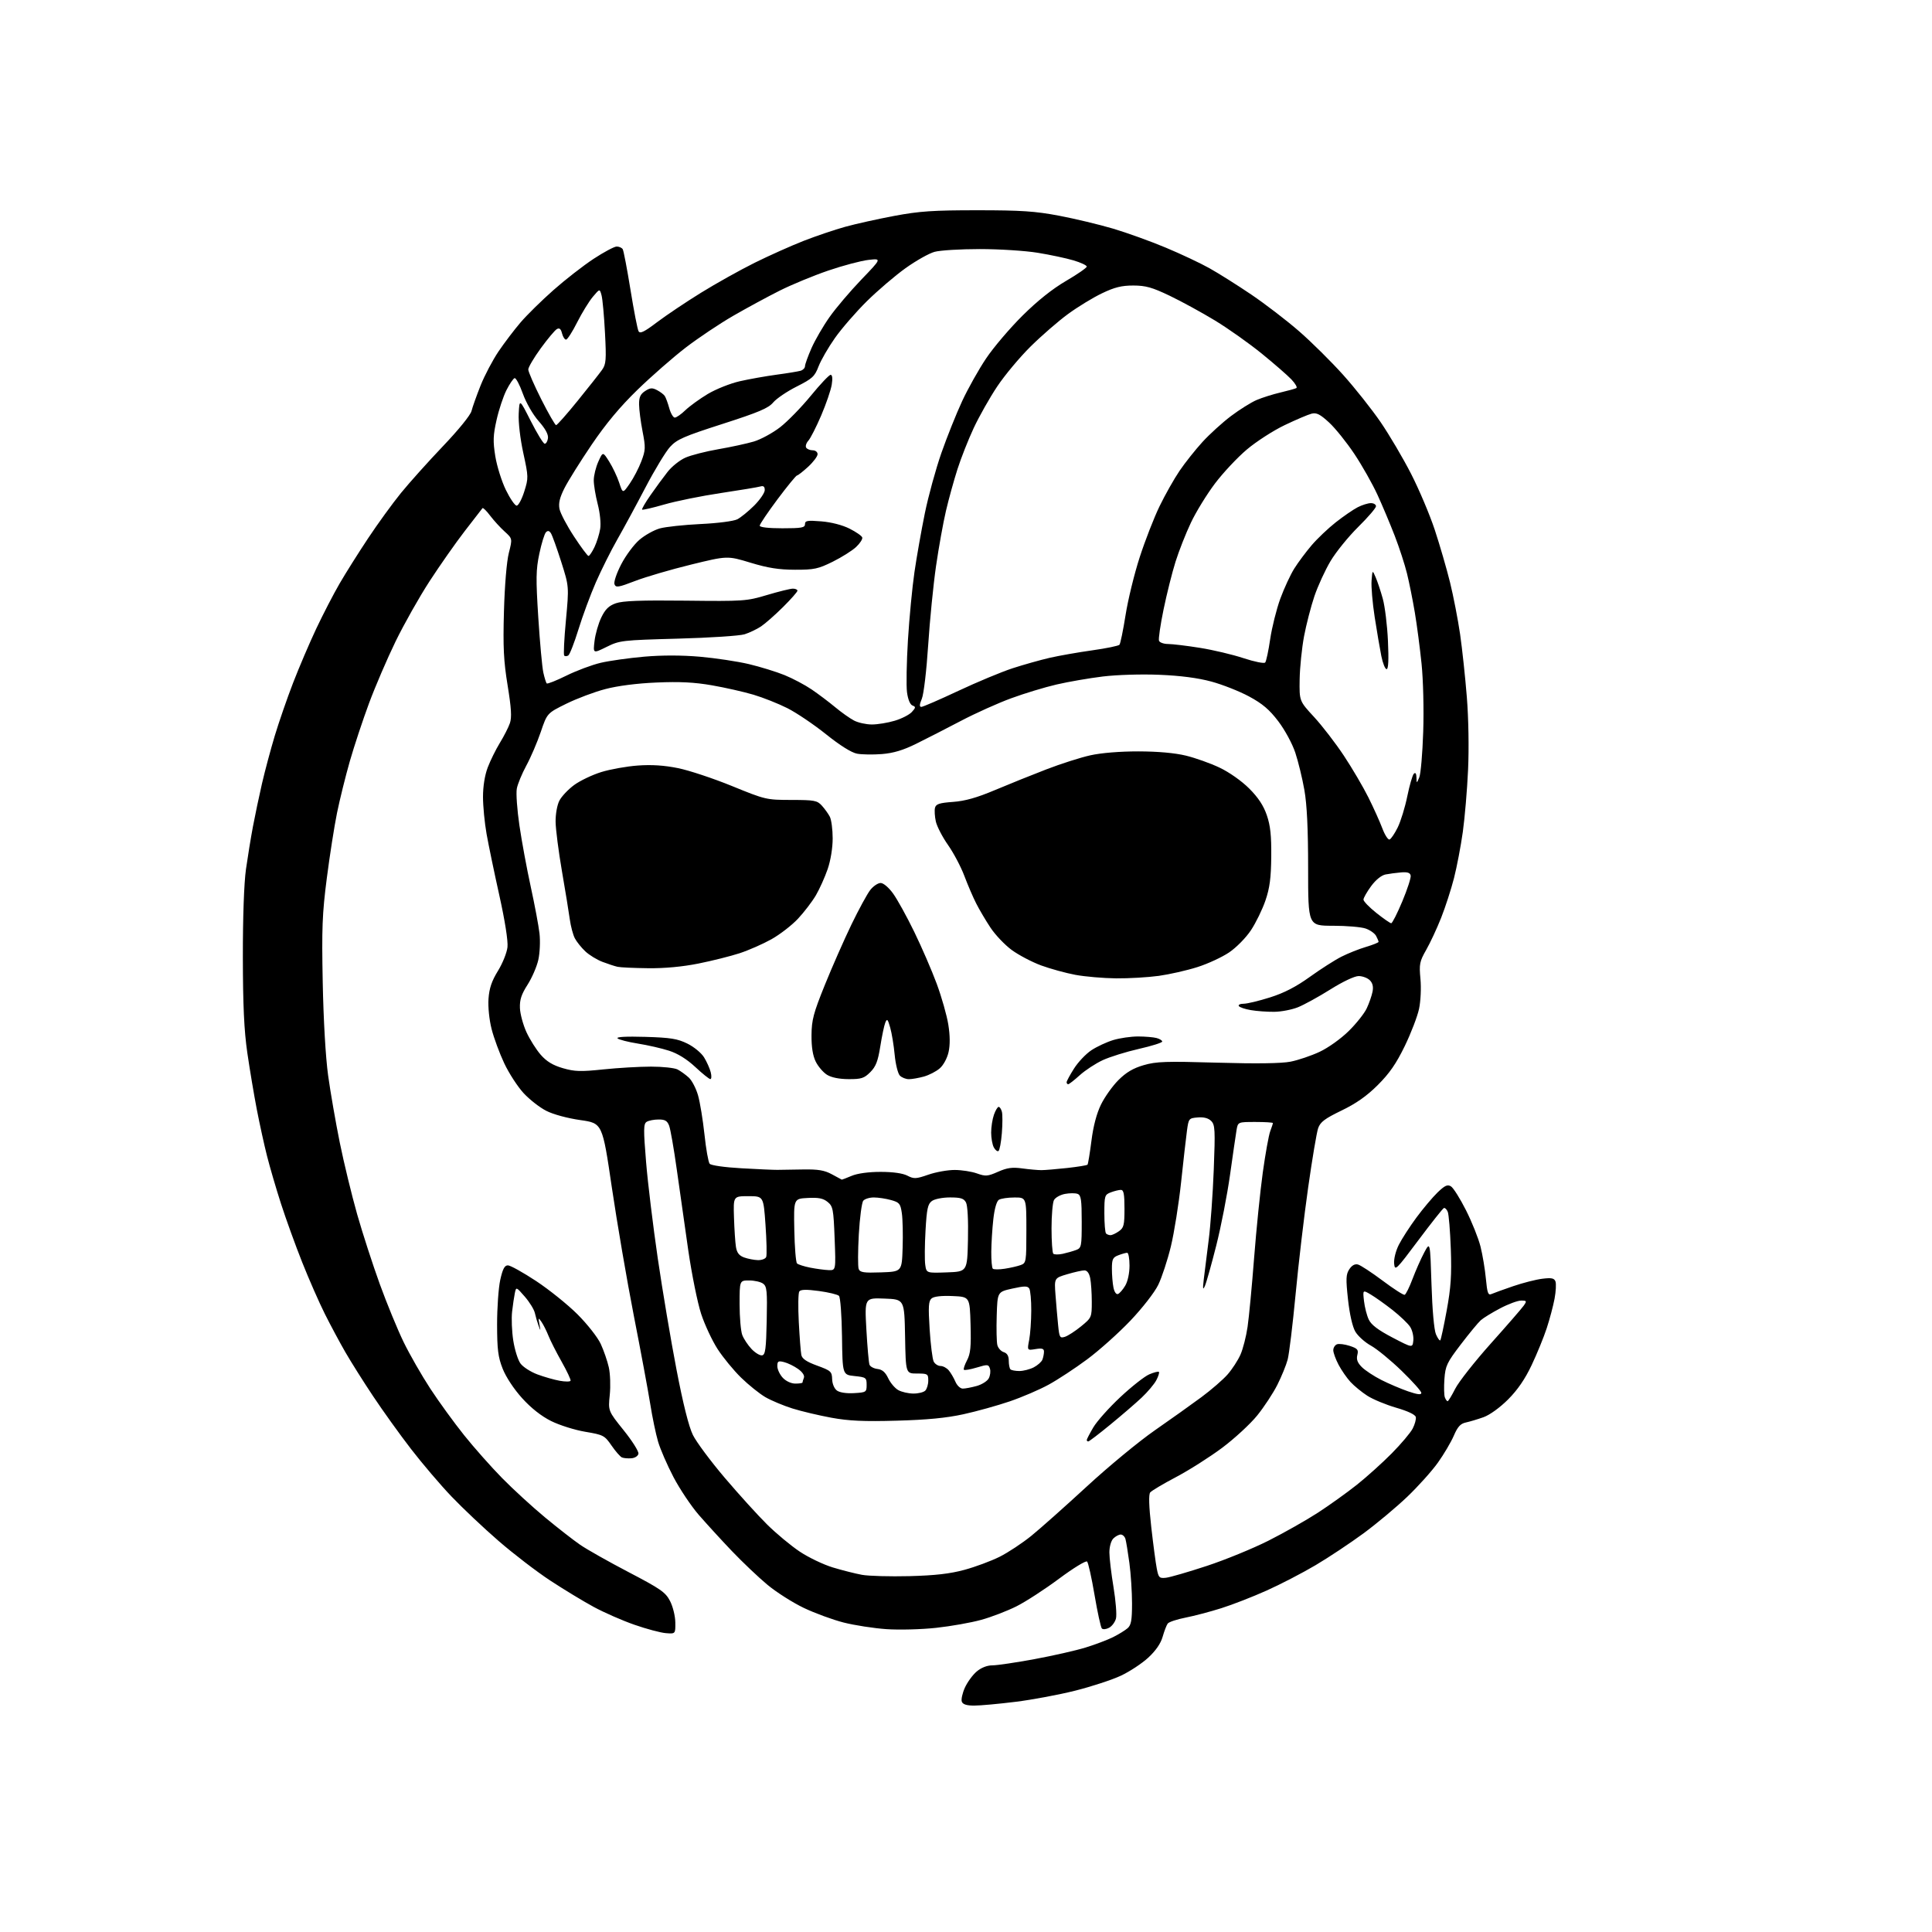 <?xml version="1.0" encoding="UTF-8" standalone="no"?>
<!-- Filename: a47a31d216f676b73824911de1d34eb903517cb222fb0a248b79a2572051c7f6.svg -->
<!-- Created with https://svgstud.io -->
<svg
  version="1.1"
  xmlns="http://www.w3.org/2000/svg"
  xmlns:xlink="http://www.w3.org/1999/xlink"
  xmlns:svg="http://www.w3.org/2000/svg"
  xmlns:rdf="http://www.w3.org/1999/02/22-rdf-syntax-ns#"
  xmlns:cc="http://creativecommons.org/ns#"
  xmlns:dc="http://purl.org/dc/elements/1.1/"
  viewBox="0 0 768 768"
  width="768"
  height="768"
  role="img"
  aria-labelledby="titleID descID"
>
  <title id="titleID">icon for a cheat, skull, lobotomy, right, open mouth</title>
  <desc id="descID">AI-generated SVG illustration: icon for a cheat, skull, lobotomy, right, open mouth, created on https://svgstud.io</desc>

  <rect width="100%" height="100%" fill="white" />


  <path stroke="none" fill="black" fill-rule="evenodd" d="M387.25,678.00C384.27,678.00 382.75,677.52 382.34,676.45C382.01,675.59 382.56,673.09 383.55,670.88C384.55,668.68 386.66,665.78 388.26,664.44C390.07,662.91 392.41,662.00 394.51,662.00C396.36,662.00 403.87,660.89 411.22,659.53C418.56,658.18 427.70,656.10 431.53,654.92C435.37,653.74 440.30,651.87 442.50,650.77C444.70,649.67 447.29,648.07 448.25,647.23C449.65,646.00 450.00,644.04 450.00,637.42C450.00,632.87 449.53,625.62 448.95,621.32C448.37,617.02 447.66,612.71 447.38,611.75C447.10,610.79 446.25,610.00 445.50,610.00C444.76,610.00 443.44,610.71 442.57,611.57C441.67,612.47 441.00,614.84 441.00,617.12C441.00,619.30 441.74,625.52 442.64,630.94C443.53,636.35 443.98,641.95 443.62,643.36C443.27,644.78 442.03,646.45 440.88,647.06C439.73,647.68 438.43,647.81 438.00,647.34C437.57,646.88 436.26,640.89 435.10,634.04C433.94,627.19 432.61,621.21 432.14,620.74C431.67,620.27 426.67,623.33 421.01,627.54C415.36,631.75 407.73,636.70 404.06,638.54C400.39,640.38 394.10,642.80 390.07,643.91C386.04,645.03 377.97,646.46 372.12,647.09C366.28,647.73 357.39,647.96 352.36,647.61C347.34,647.26 339.69,646.08 335.36,644.98C331.04,643.88 323.90,641.26 319.50,639.16C315.10,637.05 308.60,632.92 305.06,629.97C301.51,627.02 295.15,620.98 290.92,616.55C286.70,612.12 280.77,605.64 277.74,602.15C274.72,598.66 270.21,591.91 267.71,587.15C265.22,582.39 262.46,576.05 261.59,573.05C260.71,570.06 259.30,563.31 258.47,558.05C257.63,552.80 254.70,537.02 251.95,523.00C249.21,508.98 245.28,486.02 243.21,472.00C239.46,446.50 239.46,446.50 230.71,445.25C225.63,444.53 219.95,443.00 217.19,441.59C214.56,440.27 210.49,437.08 208.13,434.53C205.77,431.97 202.31,426.64 200.45,422.69C198.58,418.73 196.32,412.60 195.42,409.06C194.47,405.31 193.96,400.27 194.19,397.00C194.49,392.84 195.47,389.95 197.95,385.93C199.79,382.95 201.49,378.70 201.73,376.50C202.00,374.06 200.74,366.06 198.51,356.00C196.49,346.93 194.20,335.90 193.42,331.50C192.64,327.10 192.00,320.47 192.00,316.76C192.00,312.57 192.71,308.14 193.89,305.05C194.93,302.32 197.10,297.93 198.71,295.29C200.33,292.66 202.12,289.14 202.69,287.48C203.48,285.19 203.26,281.54 201.79,272.48C200.20,262.70 199.93,257.29 200.33,243.00C200.62,232.69 201.41,223.16 202.27,219.81C203.71,214.11 203.71,214.11 200.61,211.30C198.90,209.76 196.31,206.92 194.85,205.00C193.40,203.07 192.02,201.72 191.80,202.00C191.57,202.28 188.41,206.36 184.77,211.08C181.13,215.80 174.82,224.80 170.74,231.08C166.66,237.36 160.59,248.12 157.24,255.00C153.90,261.88 149.15,272.93 146.69,279.56C144.23,286.19 140.80,296.54 139.07,302.56C137.35,308.58 135.06,317.82 133.98,323.10C132.90,328.39 131.07,340.09 129.91,349.10C128.09,363.23 127.87,368.96 128.29,390.50C128.58,405.47 129.44,420.31 130.43,427.50C131.34,434.10 133.43,446.12 135.07,454.22C136.71,462.31 139.83,475.13 141.98,482.72C144.14,490.30 148.20,502.80 150.99,510.50C153.79,518.20 158.04,528.55 160.45,533.50C162.86,538.45 167.63,546.77 171.05,552.00C174.47,557.23 180.52,565.55 184.48,570.50C188.44,575.45 195.24,583.12 199.59,587.55C203.94,591.98 211.61,599.01 216.64,603.18C221.66,607.34 227.95,612.24 230.61,614.07C233.27,615.91 241.94,620.80 249.88,624.95C262.66,631.63 264.56,632.95 266.36,636.45C267.49,638.64 268.42,642.41 268.45,644.95C268.50,649.50 268.50,649.50 264.68,649.20C262.58,649.03 256.96,647.53 252.18,645.86C247.41,644.20 240.12,641.01 236.00,638.77C231.88,636.54 224.10,631.82 218.72,628.29C213.33,624.75 204.11,617.68 198.22,612.57C192.32,607.47 183.90,599.51 179.49,594.89C175.08,590.28 167.84,581.77 163.39,576.00C158.93,570.23 152.15,560.77 148.31,555.00C144.46,549.23 139.50,541.35 137.28,537.50C135.06,533.65 131.39,526.81 129.13,522.29C126.87,517.78 122.82,508.56 120.13,501.79C117.44,495.03 113.65,484.55 111.70,478.50C109.75,472.45 107.25,463.90 106.14,459.50C105.02,455.10 103.20,446.77 102.08,441.00C100.97,435.23 99.27,425.10 98.31,418.50C97.03,409.61 96.57,399.76 96.54,380.50C96.52,364.59 97.00,351.01 97.78,345.50C98.48,340.55 99.73,332.90 100.56,328.50C101.39,324.10 103.00,316.45 104.14,311.50C105.28,306.55 107.57,298.00 109.22,292.50C110.88,287.00 114.16,277.52 116.51,271.44C118.86,265.35 123.00,255.66 125.71,249.91C128.43,244.16 132.60,236.09 134.99,231.98C137.38,227.86 142.47,219.78 146.31,214.00C150.14,208.22 156.02,200.12 159.37,196.00C162.72,191.88 170.25,183.49 176.09,177.36C182.28,170.87 187.03,165.02 187.44,163.36C187.83,161.79 189.46,157.23 191.05,153.22C192.65,149.22 195.85,143.15 198.16,139.72C200.48,136.30 204.42,131.10 206.93,128.17C209.45,125.23 215.32,119.45 220.00,115.32C224.68,111.18 231.85,105.60 235.95,102.90C240.05,100.21 244.19,98.00 245.14,98.00C246.10,98.00 247.18,98.48 247.54,99.06C247.90,99.65 249.29,106.92 250.63,115.21C251.97,123.50 253.41,130.92 253.84,131.68C254.44,132.75 256.12,131.93 261.18,128.09C264.80,125.36 272.65,120.09 278.63,116.39C284.61,112.69 294.23,107.32 300.00,104.45C305.77,101.59 314.55,97.67 319.50,95.73C324.45,93.80 331.88,91.29 336.00,90.15C340.12,89.01 348.90,87.06 355.50,85.82C365.53,83.94 370.95,83.58 388.50,83.58C405.88,83.58 411.48,83.95 421.00,85.75C427.32,86.95 437.00,89.27 442.51,90.90C448.01,92.54 457.43,95.93 463.43,98.45C469.43,100.96 477.25,104.64 480.79,106.63C484.34,108.61 491.80,113.31 497.37,117.07C502.94,120.84 511.52,127.42 516.44,131.71C521.36,135.99 529.23,143.79 533.94,149.04C538.65,154.29 545.34,162.74 548.82,167.81C552.29,172.89 557.75,182.14 560.94,188.38C564.13,194.62 568.36,204.62 570.34,210.61C572.32,216.60 575.05,226.00 576.41,231.50C577.76,237.00 579.56,246.27 580.41,252.10C581.25,257.93 582.46,269.18 583.09,277.10C583.77,285.54 583.97,297.50 583.58,306.00C583.22,313.98 582.27,325.10 581.49,330.72C580.70,336.35 579.13,344.59 577.99,349.05C576.85,353.51 574.55,360.61 572.88,364.83C571.21,369.05 568.54,374.79 566.94,377.58C564.30,382.21 564.10,383.25 564.65,389.13C564.99,392.77 564.74,397.98 564.09,401.05C563.45,404.05 560.90,410.70 558.41,415.83C555.02,422.81 552.32,426.71 547.68,431.33C543.30,435.70 539.08,438.66 533.27,441.46C526.61,444.68 524.85,446.01 523.99,448.46C523.40,450.13 521.62,460.73 520.02,472.00C518.41,483.27 516.16,502.40 515.02,514.50C513.87,526.60 512.45,538.29 511.86,540.47C511.28,542.66 509.44,547.16 507.78,550.47C506.11,553.79 502.51,559.27 499.77,562.66C497.03,566.05 490.75,571.84 485.81,575.54C480.86,579.23 472.63,584.45 467.51,587.15C462.40,589.84 457.76,592.60 457.22,593.27C456.57,594.09 456.71,598.72 457.64,607.00C458.42,613.88 459.40,621.30 459.83,623.50C460.54,627.18 460.84,627.47 463.51,627.18C465.11,627.00 472.39,624.89 479.68,622.49C486.98,620.09 498.02,615.57 504.22,612.45C510.42,609.32 519.27,604.31 523.89,601.32C528.50,598.32 535.48,593.32 539.39,590.21C543.30,587.10 549.54,581.48 553.25,577.73C556.96,573.97 560.70,569.55 561.56,567.88C562.42,566.22 562.98,564.17 562.81,563.32C562.62,562.35 559.72,560.96 555.00,559.59C550.88,558.39 545.70,556.24 543.50,554.81C541.30,553.39 538.31,550.94 536.85,549.36C535.40,547.79 533.26,544.71 532.10,542.51C530.95,540.32 530.00,537.72 530.00,536.73C530.00,535.75 530.66,534.69 531.46,534.38C532.26,534.07 534.55,534.36 536.54,535.01C539.68,536.05 540.08,536.53 539.56,538.63C539.12,540.38 539.61,541.70 541.35,543.44C542.67,544.76 546.16,547.06 549.10,548.55C552.05,550.04 556.83,552.08 559.73,553.08C563.46,554.36 565.00,554.54 565.00,553.70C565.00,553.04 561.47,549.09 557.16,544.92C552.85,540.74 547.36,536.24 544.96,534.91C542.56,533.59 539.77,531.07 538.75,529.32C537.62,527.37 536.49,522.40 535.85,516.54C534.96,508.32 535.03,506.60 536.37,504.55C537.40,502.99 538.58,502.34 539.81,502.66C540.85,502.93 545.25,505.82 549.60,509.07C553.94,512.33 557.89,514.87 558.37,514.71C558.85,514.55 560.26,511.71 561.50,508.40C562.75,505.09 564.83,500.38 566.13,497.94C568.50,493.50 568.50,493.50 569.04,510.50C569.35,520.63 570.07,528.67 570.81,530.39C571.50,531.98 572.27,533.06 572.53,532.80C572.79,532.54 573.94,527.19 575.09,520.91C576.76,511.80 577.09,506.88 576.72,496.50C576.46,489.35 575.92,482.69 575.50,481.71C575.09,480.72 574.40,480.05 573.97,480.21C573.54,480.37 568.98,486.12 563.84,492.99C554.93,504.90 554.49,505.33 554.19,502.31C554.02,500.49 554.81,497.31 556.06,494.82C557.26,492.45 560.41,487.57 563.05,484.00C565.69,480.43 569.47,475.94 571.45,474.02C574.36,471.23 575.40,470.75 576.78,471.60C577.73,472.18 580.41,476.45 582.75,481.08C585.09,485.71 587.69,492.20 588.52,495.50C589.35,498.80 590.31,504.56 590.66,508.30C591.20,514.04 591.55,514.99 592.90,514.39C593.78,514.00 597.65,512.60 601.50,511.28C605.35,509.96 610.57,508.63 613.10,508.32C616.77,507.87 617.82,508.09 618.32,509.39C618.66,510.29 618.50,513.38 617.96,516.26C617.42,519.14 616.02,524.42 614.84,528.00C613.67,531.58 610.98,538.16 608.86,542.63C606.22,548.22 603.28,552.50 599.47,556.32C596.20,559.58 592.18,562.48 589.71,563.36C587.39,564.19 584.24,565.13 582.70,565.46C580.55,565.92 579.44,567.15 577.91,570.71C576.81,573.27 573.96,578.10 571.58,581.43C569.20,584.77 563.71,590.88 559.38,595.02C555.04,599.15 547.23,605.69 542.00,609.54C536.77,613.38 528.23,619.07 523.00,622.16C517.77,625.26 509.00,629.81 503.50,632.27C498.00,634.74 489.90,637.90 485.50,639.28C481.10,640.67 474.70,642.36 471.27,643.03C467.84,643.70 464.66,644.76 464.19,645.38C463.73,645.99 462.82,648.36 462.17,650.63C461.40,653.34 459.43,656.19 456.43,658.96C453.91,661.28 449.02,664.50 445.55,666.12C442.08,667.75 433.96,670.41 427.51,672.04C421.06,673.67 410.33,675.68 403.67,676.50C397.01,677.33 389.62,678.00 387.25,678.00zM361.50,626.54C371.75,626.27 377.61,625.60 383.37,624.04C387.69,622.87 393.99,620.53 397.37,618.84C400.74,617.15 406.43,613.39 410.00,610.49C413.57,607.59 423.51,598.75 432.07,590.86C440.63,582.96 452.78,572.93 459.07,568.57C465.36,564.20 473.69,558.27 477.59,555.38C481.49,552.49 486.17,548.44 487.98,546.37C489.80,544.30 492.10,540.76 493.10,538.50C494.10,536.25 495.37,531.28 495.93,527.45C496.49,523.63 497.66,511.27 498.53,500.00C499.40,488.73 500.96,473.42 501.99,465.98C503.03,458.55 504.35,451.21 504.94,449.67C505.52,448.13 506.00,446.67 506.00,446.43C506.00,446.20 502.87,446.00 499.05,446.00C492.09,446.00 492.09,446.00 491.54,449.25C491.24,451.04 490.08,459.02 488.96,467.00C487.84,474.98 485.38,487.63 483.48,495.12C481.59,502.60 479.57,509.80 478.99,511.12C478.16,513.02 478.06,512.49 478.52,508.50C478.84,505.75 479.71,498.77 480.46,493.00C481.21,487.23 482.12,474.58 482.49,464.91C483.10,449.09 483.00,447.14 481.46,445.60C480.33,444.47 478.53,444.00 476.13,444.20C472.60,444.49 472.49,444.62 471.83,449.50C471.45,452.25 470.41,461.48 469.50,470.00C468.59,478.52 466.76,489.99 465.44,495.47C464.11,500.95 461.84,507.84 460.41,510.77C458.94,513.78 454.11,519.98 449.34,525.00C444.68,529.89 436.97,536.79 432.19,540.34C427.41,543.89 420.52,548.42 416.88,550.41C413.25,552.41 406.27,555.40 401.38,557.07C396.50,558.73 388.23,561.04 383.00,562.18C376.27,563.66 368.54,564.41 356.50,564.74C343.39,565.11 337.44,564.84 330.50,563.57C325.55,562.66 318.57,561.01 315.00,559.89C311.43,558.77 306.59,556.74 304.25,555.39C301.92,554.03 297.57,550.54 294.60,547.64C291.62,544.73 287.42,539.62 285.26,536.28C283.10,532.94 280.16,526.66 278.73,522.33C277.30,518.00 274.99,506.59 273.59,496.98C272.20,487.36 270.14,472.86 269.01,464.75C267.88,456.64 266.52,448.88 266.00,447.50C265.25,445.53 264.36,445.00 261.77,445.02C259.97,445.02 257.85,445.44 257.05,445.95C255.79,446.75 255.76,448.91 256.83,461.95C257.51,470.25 259.61,487.49 261.48,500.27C263.35,513.04 266.70,532.92 268.92,544.43C271.54,558.06 273.81,567.13 275.44,570.43C276.81,573.22 282.53,580.90 288.14,587.50C293.76,594.10 301.31,602.43 304.93,606.00C308.54,609.58 314.37,614.42 317.88,616.77C321.39,619.11 327.31,621.95 331.04,623.08C334.77,624.21 340.00,625.53 342.66,626.02C345.32,626.50 353.80,626.73 361.50,626.54zM250.99,579.69C249.62,579.80 247.93,579.65 247.24,579.36C246.54,579.06 244.68,576.93 243.09,574.62C240.32,570.61 239.86,570.37 232.64,569.15C228.49,568.46 222.38,566.53 219.07,564.88C215.16,562.93 211.11,559.73 207.54,555.78C204.28,552.18 201.13,547.40 199.82,544.09C197.99,539.44 197.62,536.48 197.60,526.50C197.60,519.90 198.16,511.91 198.86,508.75C199.83,504.41 200.57,503.00 201.90,503.00C202.87,503.00 207.90,505.80 213.08,509.21C218.26,512.63 225.68,518.59 229.56,522.46C233.45,526.35 237.59,531.61 238.79,534.21C239.99,536.80 241.44,541.00 242.01,543.53C242.58,546.07 242.75,551.01 242.39,554.51C241.74,560.87 241.74,560.87 247.92,568.56C251.32,572.78 253.96,576.98 253.79,577.87C253.62,578.79 252.39,579.58 250.99,579.69zM432.60,573.00C432.27,573.00 432.00,572.74 432.00,572.43C432.00,572.11 433.17,569.86 434.60,567.42C436.03,564.99 440.86,559.56 445.35,555.37C449.83,551.18 455.01,547.10 456.86,546.32C458.71,545.53 460.43,545.09 460.68,545.35C460.94,545.60 460.48,547.09 459.65,548.66C458.83,550.22 456.21,553.33 453.83,555.57C451.45,557.82 445.83,562.65 441.35,566.32C436.87,570.00 432.94,573.00 432.60,573.00zM575.45,557.00C575.73,557.00 577.10,554.77 578.48,552.03C579.87,549.30 586.24,541.21 592.64,534.05C599.05,526.89 604.92,520.13 605.70,519.02C607.00,517.16 606.92,517.00 604.66,517.00C603.31,517.00 599.57,518.38 596.35,520.08C593.13,521.77 589.65,523.90 588.62,524.83C587.59,525.75 584.01,530.08 580.67,534.46C575.16,541.68 574.56,542.94 574.18,548.18C573.95,551.35 574.03,554.63 574.35,555.47C574.67,556.31 575.17,557.00 575.45,557.00zM339.50,553.79C344.32,553.51 344.50,553.39 344.50,550.50C344.50,547.65 344.25,547.47 339.71,547.00C334.91,546.50 334.91,546.50 334.71,531.30C334.59,522.78 334.06,515.67 333.50,515.12C332.95,514.58 329.35,513.71 325.50,513.19C320.50,512.52 318.28,512.58 317.73,513.38C317.30,514.00 317.21,519.45 317.53,525.50C317.85,531.55 318.30,537.45 318.54,538.61C318.85,540.13 320.61,541.32 324.83,542.86C330.28,544.85 330.70,545.22 330.79,548.22C330.84,550.09 331.64,551.99 332.69,552.76C333.78,553.56 336.49,553.97 339.50,553.79zM363.05,553.96C365.00,553.98 367.14,553.46 367.80,552.80C368.46,552.14 369.00,550.34 369.00,548.80C369.00,546.15 368.76,546.00 364.53,546.00C360.05,546.00 360.05,546.00 359.78,531.25C359.50,516.50 359.50,516.50 351.60,516.21C343.70,515.91 343.70,515.91 344.40,528.51C344.79,535.44 345.34,541.73 345.64,542.49C345.93,543.26 347.37,544.02 348.83,544.19C350.72,544.41 351.95,545.48 353.08,547.88C353.96,549.73 355.76,551.86 357.08,552.59C358.41,553.33 361.10,553.95 363.05,553.96zM382.73,551.99C383.70,551.99 386.18,551.52 388.24,550.95C390.29,550.38 392.46,549.02 393.04,547.92C393.63,546.82 393.85,545.09 393.52,544.07C392.97,542.34 392.61,542.31 388.30,543.61C385.75,544.38 383.45,544.78 383.17,544.51C382.90,544.24 383.45,542.55 384.40,540.76C385.79,538.12 386.06,535.41 385.81,526.50C385.50,515.50 385.50,515.50 378.66,515.20C374.31,515.01 371.28,515.35 370.34,516.13C369.11,517.15 368.97,519.27 369.55,528.43C369.94,534.52 370.66,540.29 371.16,541.25C371.66,542.21 372.88,543.00 373.88,543.00C374.88,543.00 376.35,543.79 377.15,544.75C377.96,545.71 379.14,547.74 379.79,549.25C380.44,550.78 381.74,552.00 382.73,551.99zM226.81,548.87C226.98,548.47 225.39,545.08 223.27,541.32C221.15,537.57 218.79,532.92 218.03,531.00C217.27,529.08 216.02,526.60 215.27,525.50C213.98,523.64 213.93,523.71 214.45,526.50C214.96,529.23 214.93,529.28 214.09,527.00C213.59,525.62 212.93,523.35 212.62,521.95C212.31,520.55 210.52,517.63 208.63,515.45C205.20,511.52 205.19,511.51 204.66,514.00C204.37,515.38 203.88,518.70 203.57,521.38C203.26,524.06 203.47,529.24 204.03,532.88C204.60,536.52 205.88,540.62 206.89,542.00C207.89,543.38 210.91,545.33 213.60,546.34C216.30,547.34 220.30,548.49 222.50,548.88C224.70,549.28 226.64,549.27 226.81,548.87zM316.17,550.00C317.73,550.00 319.00,549.81 319.00,549.58C319.00,549.35 319.25,548.50 319.56,547.70C319.91,546.80 319.01,545.43 317.25,544.18C315.67,543.05 313.17,541.83 311.69,541.46C309.36,540.87 309.00,541.09 309.00,543.08C309.00,544.34 309.98,546.41 311.17,547.69C312.45,549.05 314.51,550.00 316.17,550.00zM405.22,545.00C406.80,545.00 409.37,544.34 410.93,543.54C412.48,542.73 414.04,541.35 414.38,540.46C414.72,539.56 415.00,538.14 415.00,537.29C415.00,536.09 414.24,535.86 411.65,536.28C408.30,536.83 408.30,536.83 409.11,532.66C409.55,530.37 409.93,525.12 409.94,521.00C409.96,516.88 409.60,512.92 409.15,512.21C408.48,511.16 407.24,511.16 402.42,512.23C396.50,513.54 396.50,513.54 396.21,523.02C396.05,528.23 396.16,533.48 396.46,534.68C396.76,535.88 397.90,537.15 399.00,537.50C400.36,537.93 401.00,539.01 401.00,540.90C401.00,542.42 401.30,543.97 401.67,544.33C402.03,544.70 403.63,545.00 405.22,545.00zM302.97,538.77C304.24,538.53 304.55,536.16 304.78,525.00C305.03,513.20 304.85,511.36 303.34,510.26C302.39,509.57 299.90,509.00 297.81,509.00C294.00,509.00 294.00,509.00 294.00,518.43C294.00,523.62 294.48,529.14 295.06,530.68C295.65,532.23 297.32,534.75 298.78,536.28C300.24,537.81 302.12,538.93 302.97,538.77zM561.82,532.86C561.99,531.21 561.42,528.76 560.54,527.42C559.66,526.08 556.51,523.08 553.54,520.74C550.56,518.41 546.68,515.65 544.92,514.61C541.71,512.71 541.71,512.71 542.21,517.17C542.49,519.62 543.34,522.95 544.11,524.56C545.10,526.65 547.82,528.71 553.50,531.68C561.50,535.86 561.50,535.86 561.82,532.86zM423.33,531.40C424.52,531.02 427.41,529.15 429.75,527.24C433.93,523.82 434.00,523.65 434.00,517.50C434.00,514.06 433.72,509.84 433.38,508.12C432.97,506.10 432.15,505.00 431.06,505.00C430.13,505.00 427.05,505.69 424.22,506.53C419.08,508.05 419.08,508.05 419.58,514.78C419.86,518.47 420.33,523.88 420.62,526.79C421.11,531.68 421.32,532.03 423.33,531.40zM444.41,514.39C445.07,514.14 446.37,512.64 447.30,511.06C448.30,509.37 449.00,506.09 449.00,503.10C449.00,500.29 448.58,498.00 448.07,498.00C447.55,498.00 445.98,498.44 444.57,498.98C442.35,499.82 442.00,500.55 442.00,504.35C442.00,506.77 442.27,510.12 442.61,511.80C442.97,513.59 443.72,514.66 444.41,514.39zM350.23,505.79C358.50,505.50 358.50,505.50 358.81,496.00C358.98,490.77 358.84,484.60 358.50,482.28C357.94,478.45 357.54,477.97 354.19,477.04C352.16,476.47 349.09,476.01 347.37,476.01C345.65,476.00 343.76,476.59 343.16,477.31C342.57,478.02 341.77,484.05 341.39,490.71C341.02,497.36 340.99,503.54 341.34,504.44C341.87,505.81 343.33,506.03 350.23,505.79zM376.39,505.79C384.50,505.50 384.50,505.50 384.78,492.74C384.95,485.07 384.64,479.19 383.99,477.99C383.14,476.39 381.90,476.00 377.66,476.00C374.68,476.00 371.54,476.62 370.44,477.42C368.81,478.61 368.40,480.51 367.91,489.17C367.58,494.85 367.53,500.98 367.80,502.79C368.27,506.08 368.27,506.08 376.39,505.79zM329.39,504.89C332.27,505.00 332.27,505.00 331.78,492.33C331.33,480.59 331.12,479.52 328.98,477.78C327.21,476.35 325.36,475.98 321.08,476.21C315.50,476.50 315.50,476.50 315.75,488.95C315.88,495.79 316.37,501.77 316.82,502.22C317.27,502.67 319.64,503.43 322.07,503.91C324.51,504.39 327.80,504.83 329.39,504.89zM399.40,504.34C401.66,503.99 404.51,503.34 405.75,502.88C407.93,502.08 408.00,501.62 408.00,489.02C408.00,476.00 408.00,476.00 403.25,476.02C400.64,476.02 397.85,476.44 397.06,476.94C396.18,477.50 395.32,480.52 394.86,484.68C394.44,488.43 394.08,494.24 394.05,497.58C394.02,500.93 394.29,503.96 394.65,504.32C395.01,504.68 397.15,504.69 399.40,504.34zM301.28,500.92C302.81,500.96 304.30,500.39 304.58,499.65C304.87,498.90 304.74,493.16 304.30,486.90C303.50,475.50 303.50,475.50 297.50,475.50C291.50,475.50 291.50,475.50 291.77,484.00C291.92,488.68 292.27,493.93 292.55,495.68C292.92,497.98 293.81,499.13 295.78,499.85C297.28,500.39 299.75,500.88 301.28,500.92zM422.45,498.41C424.13,498.04 426.51,497.36 427.75,496.90C429.89,496.09 430.00,495.52 430.00,485.63C430.00,476.91 429.73,475.11 428.37,474.59C427.47,474.24 425.20,474.25 423.34,474.60C421.47,474.95 419.51,476.05 418.97,477.05C418.44,478.05 418.00,483.10 418.00,488.27C418.00,493.44 418.32,497.98 418.70,498.37C419.09,498.75 420.78,498.77 422.45,498.41zM441.44,491.00C442.06,491.00 443.56,490.30 444.78,489.44C446.74,488.07 447.00,487.00 447.00,480.44C447.00,474.64 446.68,473.00 445.57,473.00C444.78,473.00 442.98,473.44 441.57,473.98C439.13,474.90 439.00,475.33 439.00,482.31C439.00,486.36 439.30,489.97 439.67,490.33C440.03,490.70 440.83,491.00 441.44,491.00zM334.63,468.93C334.70,468.97 336.46,468.29 338.53,467.42C340.87,466.44 345.26,465.84 350.05,465.84C354.97,465.84 358.85,466.39 360.69,467.34C363.31,468.69 364.10,468.66 369.04,466.95C372.04,465.91 376.75,465.07 379.50,465.08C382.25,465.08 386.22,465.70 388.33,466.45C391.78,467.68 392.61,467.62 396.73,465.80C400.33,464.20 402.38,463.92 406.40,464.47C409.20,464.85 412.62,465.15 414.00,465.15C415.38,465.14 419.96,464.76 424.19,464.30C428.42,463.83 432.07,463.24 432.30,462.98C432.53,462.72 433.23,458.46 433.86,453.52C434.59,447.68 435.92,442.64 437.66,439.08C439.13,436.07 442.25,431.69 444.59,429.35C447.67,426.28 450.45,424.63 454.62,423.42C459.64,421.96 463.49,421.83 483.95,422.43C499.46,422.88 509.38,422.74 513.00,422.03C516.02,421.44 521.22,419.68 524.56,418.12C527.98,416.52 533.01,412.93 536.10,409.89C539.12,406.93 542.36,402.85 543.30,400.83C544.25,398.81 545.28,395.85 545.60,394.24C546.00,392.25 545.66,390.80 544.52,389.66C543.61,388.75 541.61,388.00 540.08,388.00C538.46,388.00 533.79,390.21 528.83,393.32C524.17,396.25 518.37,399.43 515.95,400.40C513.52,401.37 509.28,402.19 506.51,402.21C503.75,402.24 499.58,401.94 497.25,401.54C494.92,401.15 492.76,400.42 492.45,399.91C492.14,399.41 493.01,399.00 494.39,399.00C495.77,399.00 500.48,397.87 504.87,396.48C510.45,394.72 515.19,392.27 520.67,388.33C524.98,385.23 530.64,381.61 533.26,380.29C535.87,378.97 540.26,377.22 543.01,376.41C545.75,375.59 548.00,374.69 548.00,374.40C548.00,374.11 547.56,373.05 547.02,372.04C546.48,371.03 544.62,369.71 542.87,369.11C541.13,368.50 535.27,368.00 529.85,368.00C520.00,368.00 520.00,368.00 520.00,345.25C520.00,329.55 519.54,319.87 518.51,314.03C517.69,309.37 516.06,302.69 514.90,299.19C513.71,295.61 510.74,290.14 508.14,286.72C504.59,282.05 501.85,279.73 496.52,276.85C492.69,274.79 485.94,272.12 481.52,270.93C476.19,269.49 469.26,268.58 460.87,268.24C453.65,267.94 444.01,268.24 438.37,268.92C432.94,269.59 424.68,271.01 420.00,272.10C415.32,273.18 407.23,275.64 402.00,277.56C396.77,279.47 387.77,283.52 382.00,286.55C376.23,289.58 368.23,293.67 364.24,295.64C359.03,298.22 355.17,299.38 350.59,299.75C347.07,300.03 342.61,299.96 340.69,299.60C338.48,299.19 333.90,296.32 328.34,291.86C323.48,287.97 316.57,283.31 313.00,281.51C309.43,279.71 303.35,277.30 299.50,276.15C295.65,275.01 288.23,273.33 283.00,272.42C276.01,271.21 270.20,270.91 261.00,271.31C253.19,271.64 245.54,272.62 240.62,273.92C236.28,275.05 229.31,277.68 225.12,279.74C217.50,283.50 217.50,283.50 214.95,291.00C213.54,295.12 210.97,301.13 209.22,304.34C207.48,307.55 205.78,311.66 205.44,313.49C205.09,315.31 205.56,321.91 206.48,328.15C207.39,334.39 209.42,345.35 210.98,352.50C212.54,359.65 214.11,368.00 214.46,371.06C214.81,374.11 214.60,378.84 213.99,381.56C213.38,384.28 211.45,388.73 209.70,391.46C207.26,395.27 206.55,397.43 206.68,400.71C206.77,403.06 207.94,407.37 209.27,410.29C210.61,413.20 213.17,417.26 214.96,419.30C217.29,421.96 219.77,423.46 223.73,424.61C228.45,425.98 230.79,426.05 239.87,425.10C245.72,424.49 254.24,424.00 258.82,424.00C263.39,424.00 268.11,424.51 269.32,425.12C270.52,425.74 272.53,427.19 273.78,428.33C275.04,429.47 276.71,432.68 277.49,435.45C278.28,438.23 279.42,445.22 280.04,450.99C280.65,456.76 281.58,461.99 282.10,462.61C282.64,463.27 288.04,464.03 294.77,464.41C301.22,464.78 307.62,465.06 309.00,465.04C310.38,465.03 314.96,464.95 319.20,464.88C325.24,464.78 327.71,465.19 330.70,466.81C332.79,467.94 334.56,468.90 334.63,468.93zM396.91,457.55C396.47,457.83 395.63,457.17 395.05,456.09C394.47,455.01 394.00,452.37 394.00,450.21C394.00,448.06 394.49,444.88 395.10,443.15C395.70,441.42 396.55,440.00 396.98,440.00C397.41,440.00 397.99,440.87 398.27,441.94C398.55,443.00 398.54,446.84 398.25,450.46C397.96,454.09 397.36,457.28 396.91,457.55zM424.63,431.00C424.28,431.00 424.00,430.64 424.00,430.20C424.00,429.75 425.33,427.30 426.95,424.75C428.57,422.19 431.67,418.92 433.85,417.48C436.03,416.04 439.95,414.22 442.56,413.43C445.18,412.64 449.61,412.01 452.41,412.01C455.21,412.02 458.51,412.30 459.75,412.63C460.99,412.96 462.00,413.59 462.00,414.03C462.00,414.48 457.83,415.79 452.74,416.95C447.64,418.11 441.16,420.13 438.35,421.43C435.53,422.74 431.43,425.42 429.24,427.40C427.05,429.38 424.97,431.00 424.63,431.00zM282.36,428.96C281.89,428.94 279.20,426.78 276.40,424.16C273.06,421.05 269.45,418.80 265.97,417.68C263.05,416.73 257.47,415.46 253.58,414.84C249.68,414.22 246.05,413.29 245.50,412.77C244.87,412.16 248.89,411.95 256.50,412.17C266.54,412.47 269.27,412.90 273.21,414.83C275.84,416.12 278.79,418.55 279.88,420.32C280.96,422.07 282.15,424.74 282.53,426.25C282.91,427.76 282.83,428.98 282.36,428.96zM337.33,428.97C333.62,428.96 330.50,428.33 328.76,427.25C327.25,426.31 325.23,423.96 324.27,422.02C323.10,419.64 322.55,416.22 322.59,411.50C322.64,405.44 323.35,402.76 327.90,391.50C330.79,384.35 335.55,373.55 338.47,367.50C341.40,361.45 344.77,355.26 345.97,353.75C347.16,352.24 349.01,351.00 350.07,351.00C351.17,351.00 353.27,352.77 355.01,355.18C356.68,357.48 360.47,364.34 363.43,370.43C366.40,376.52 370.42,385.81 372.37,391.08C374.32,396.36 376.39,403.65 376.97,407.30C377.67,411.67 377.70,415.38 377.07,418.21C376.51,420.69 375.03,423.43 373.55,424.70C372.15,425.92 369.31,427.38 367.25,427.95C365.19,428.52 362.52,428.99 361.32,428.99C360.12,429.00 358.50,428.36 357.72,427.58C356.94,426.80 356.01,423.09 355.65,419.33C355.30,415.57 354.50,410.70 353.87,408.50C352.90,405.07 352.62,404.79 351.92,406.50C351.47,407.60 350.58,411.85 349.93,415.95C348.99,421.86 348.17,423.98 345.95,426.20C343.52,428.63 342.39,429.00 337.33,428.97zM443.68,388.91C438.63,388.86 431.35,388.23 427.50,387.52C423.65,386.80 417.51,385.11 413.85,383.77C410.20,382.42 404.95,379.66 402.18,377.64C399.42,375.61 395.61,371.60 393.71,368.72C391.81,365.85 389.25,361.51 388.02,359.07C386.78,356.63 384.67,351.71 383.33,348.15C381.99,344.58 379.08,339.07 376.86,335.91C374.64,332.75 372.46,328.54 372.01,326.56C371.57,324.58 371.42,322.12 371.68,321.10C372.07,319.61 373.43,319.16 378.83,318.77C383.64,318.42 388.29,317.11 395.50,314.07C401.00,311.75 410.19,308.05 415.93,305.84C421.66,303.63 429.53,301.11 433.43,300.25C437.73,299.29 445.19,298.68 452.50,298.69C460.22,298.70 466.96,299.30 471.40,300.37C475.19,301.29 481.26,303.45 484.87,305.18C488.67,306.99 493.61,310.48 496.57,313.44C500.14,317.00 502.27,320.23 503.57,324.03C505.00,328.19 505.42,332.13 505.34,340.50C505.26,349.00 504.74,352.97 503.04,357.95C501.83,361.49 499.24,366.81 497.28,369.77C495.28,372.79 491.47,376.65 488.61,378.59C485.80,380.49 480.11,383.13 475.96,384.44C471.81,385.76 464.92,387.32 460.64,387.92C456.36,388.51 448.73,388.96 443.68,388.91zM257.64,384.88C252.06,384.82 246.60,384.57 245.50,384.32C244.40,384.08 241.70,383.20 239.50,382.36C237.30,381.53 234.22,379.64 232.66,378.17C231.10,376.70 229.23,374.37 228.51,372.99C227.78,371.60 226.89,368.23 226.51,365.49C226.14,362.74 224.73,354.11 223.38,346.30C222.03,338.49 220.90,329.67 220.86,326.70C220.82,323.62 221.47,319.99 222.37,318.26C223.23,316.59 225.86,313.80 228.21,312.07C230.57,310.34 235.42,308.02 239.00,306.91C242.57,305.80 249.12,304.63 253.54,304.31C259.06,303.91 264.07,304.24 269.54,305.35C273.92,306.23 283.57,309.44 291.00,312.47C304.27,317.89 304.67,317.98 314.58,317.99C323.74,318.00 324.84,318.20 326.70,320.25C327.83,321.49 329.26,323.48 329.88,324.68C330.49,325.89 331.00,329.75 331.00,333.28C331.00,337.09 330.19,342.05 329.00,345.51C327.89,348.72 325.79,353.39 324.32,355.91C322.84,358.42 319.64,362.61 317.20,365.22C314.76,367.82 310.00,371.50 306.63,373.38C303.26,375.26 297.59,377.75 294.03,378.92C290.47,380.08 283.11,381.93 277.67,383.02C271.28,384.30 264.20,384.96 257.64,384.88zM553.03,367.00C553.45,367.00 555.44,363.09 557.44,358.31C559.44,353.53 560.94,348.92 560.77,348.06C560.55,346.93 559.51,346.58 556.98,346.79C555.07,346.95 552.28,347.32 550.78,347.61C549.13,347.94 546.88,349.75 545.03,352.27C543.37,354.54 542.00,356.94 542.00,357.61C542.00,358.28 544.31,360.67 547.13,362.91C549.95,365.16 552.61,367.00 553.03,367.00zM552.36,333.71C552.95,333.52 554.41,331.36 555.61,328.93C556.81,326.49 558.53,320.91 559.42,316.53C560.32,312.14 561.49,308.11 562.02,307.58C562.66,306.94 563.02,307.46 563.06,309.05C563.13,311.50 563.13,311.50 564.19,309.00C564.77,307.62 565.47,299.45 565.75,290.84C566.04,282.00 565.75,270.24 565.09,263.84C564.45,257.60 563.25,248.45 562.42,243.50C561.59,238.55 560.19,231.57 559.31,228.00C558.44,224.43 556.24,217.68 554.43,213.00C552.62,208.32 549.54,200.99 547.57,196.70C545.61,192.42 541.49,185.12 538.41,180.49C535.33,175.87 530.80,170.22 528.33,167.95C524.76,164.66 523.35,163.95 521.38,164.44C520.02,164.78 515.22,166.82 510.71,168.98C506.19,171.13 499.42,175.50 495.65,178.68C491.88,181.86 486.17,187.96 482.95,192.23C479.72,196.51 475.44,203.48 473.42,207.74C471.40,211.99 468.65,218.97 467.30,223.26C465.95,227.54 463.81,236.08 462.54,242.24C461.27,248.39 460.45,254.01 460.72,254.71C460.99,255.42 462.63,256.00 464.36,256.00C466.09,256.01 471.77,256.69 477.00,257.53C482.23,258.36 490.03,260.21 494.34,261.64C498.65,263.06 502.52,263.84 502.93,263.36C503.35,262.89 504.24,258.70 504.92,254.06C505.61,249.41 507.41,242.20 508.93,238.02C510.46,233.85 512.97,228.42 514.52,225.97C516.07,223.51 519.17,219.35 521.42,216.72C523.66,214.09 527.98,210.00 531.00,207.62C534.02,205.24 537.94,202.55 539.70,201.64C541.46,200.74 543.82,200.00 544.95,200.00C546.08,200.00 546.99,200.56 546.98,201.25C546.97,201.94 543.78,205.65 539.88,209.50C535.99,213.35 531.05,219.44 528.91,223.04C526.78,226.63 523.89,232.90 522.51,236.96C521.13,241.03 519.27,248.21 518.38,252.93C517.50,257.64 516.71,265.36 516.63,270.09C516.50,278.67 516.50,278.67 522.36,285.01C525.58,288.50 530.91,295.42 534.21,300.40C537.51,305.38 541.89,312.84 543.95,316.97C546.02,321.11 548.51,326.65 549.50,329.28C550.49,331.91 551.78,333.91 552.36,333.71zM346.57,287.99C348.81,288.00 352.89,287.33 355.65,286.51C358.41,285.69 361.48,284.12 362.47,283.03C364.06,281.28 364.09,280.97 362.72,280.45C361.77,280.08 360.93,278.04 360.55,275.18C360.21,272.60 360.38,263.26 360.92,254.42C361.47,245.57 362.63,233.42 363.51,227.42C364.38,221.41 366.24,210.91 367.63,204.08C369.02,197.25 371.99,186.45 374.21,180.08C376.44,173.71 380.16,164.42 382.48,159.43C384.80,154.44 389.09,146.79 392.03,142.43C394.96,138.07 401.45,130.45 406.43,125.50C412.36,119.61 418.35,114.83 423.75,111.68C428.29,109.03 432.00,106.46 432.00,105.97C432.00,105.48 429.64,104.37 426.75,103.51C423.86,102.65 417.45,101.28 412.50,100.48C407.55,99.67 397.20,99.01 389.50,99.01C381.80,99.01 373.70,99.50 371.50,100.11C369.30,100.71 364.10,103.64 359.94,106.62C355.79,109.60 348.86,115.52 344.56,119.77C340.26,124.02 334.57,130.58 331.92,134.34C329.27,138.10 326.33,143.19 325.39,145.65C323.86,149.66 322.93,150.51 316.71,153.65C312.87,155.58 308.67,158.43 307.36,159.98C305.44,162.27 301.63,163.88 287.24,168.51C271.85,173.45 269.09,174.66 266.37,177.63C264.64,179.52 260.24,186.78 256.58,193.78C252.92,200.78 247.87,210.10 245.36,214.50C242.85,218.90 239.03,226.55 236.86,231.50C234.70,236.45 231.58,244.87 229.94,250.21C228.29,255.55 226.47,260.21 225.90,260.56C225.33,260.91 224.60,260.94 224.28,260.62C223.96,260.29 224.26,253.98 224.96,246.59C226.21,233.14 226.21,233.14 223.09,223.32C221.37,217.92 219.54,212.83 219.02,212.01C218.36,210.96 217.77,210.83 217.03,211.57C216.45,212.15 215.26,215.98 214.40,220.07C213.04,226.49 212.99,229.94 213.98,245.50C214.61,255.40 215.51,265.22 215.98,267.33C216.44,269.43 217.05,271.39 217.34,271.67C217.62,271.95 221.15,270.55 225.18,268.56C229.21,266.57 235.35,264.28 238.81,263.47C242.27,262.66 250.03,261.57 256.05,261.04C263.14,260.42 270.97,260.43 278.25,261.06C284.44,261.61 293.18,262.92 297.69,263.99C302.19,265.06 308.57,267.03 311.86,268.36C315.15,269.70 320.02,272.28 322.67,274.09C325.33,275.90 329.52,279.06 332.00,281.12C334.48,283.19 337.85,285.57 339.50,286.43C341.15,287.29 344.33,287.99 346.57,287.99zM366.25,281.00C366.88,281.00 373.49,278.13 380.95,274.63C388.40,271.13 398.10,267.09 402.50,265.65C406.90,264.22 413.55,262.35 417.28,261.49C421.01,260.64 428.61,259.30 434.18,258.52C439.74,257.74 444.61,256.74 445.00,256.30C445.38,255.86 446.47,250.55 447.43,244.50C448.38,238.45 450.91,228.10 453.05,221.50C455.19,214.90 458.74,205.78 460.94,201.24C463.14,196.70 466.72,190.36 468.90,187.15C471.08,183.94 475.18,178.78 478.01,175.68C480.83,172.59 485.93,167.96 489.32,165.40C492.72,162.84 497.30,159.97 499.50,159.02C501.70,158.08 505.98,156.73 509.00,156.02C512.02,155.31 514.87,154.52 515.33,154.26C515.79,154.00 514.89,152.44 513.33,150.80C511.77,149.16 506.45,144.53 501.50,140.51C496.55,136.49 488.23,130.60 483.00,127.42C477.77,124.25 469.68,119.82 465.00,117.58C457.98,114.22 455.45,113.51 450.50,113.50C445.84,113.50 443.05,114.19 438.00,116.62C434.43,118.33 428.35,122.04 424.50,124.87C420.65,127.69 413.98,133.49 409.67,137.75C405.36,142.01 399.40,149.15 396.42,153.61C393.44,158.07 389.24,165.50 387.08,170.11C384.93,174.72 382.01,182.10 380.61,186.50C379.20,190.90 377.15,198.32 376.05,203.00C374.95,207.68 373.17,217.57 372.09,225.00C371.01,232.43 369.61,246.60 368.96,256.50C368.31,266.53 367.20,275.94 366.45,277.75C365.48,280.08 365.43,281.00 366.25,281.00zM551.20,266.00C550.62,266.00 549.67,263.64 549.09,260.75C548.51,257.86 547.33,250.91 546.46,245.31C545.59,239.70 545.03,233.17 545.22,230.81C545.56,226.50 545.56,226.50 546.85,229.50C547.57,231.15 548.84,234.97 549.68,238.00C550.52,241.03 551.45,248.56 551.73,254.75C552.08,262.30 551.90,266.00 551.20,266.00zM241.12,257.16C235.74,259.82 235.74,259.82 236.34,254.80C236.67,252.03 237.88,247.82 239.03,245.44C240.62,242.16 242.02,240.80 244.81,239.81C247.55,238.84 254.69,238.57 272.50,238.77C295.67,239.04 296.79,238.96 304.93,236.52C309.56,235.14 314.17,234.00 315.18,234.00C316.18,234.00 317.00,234.36 317.00,234.81C317.00,235.25 314.41,238.19 311.25,241.33C308.09,244.47 304.15,247.93 302.50,249.03C300.85,250.12 297.93,251.52 296.00,252.13C294.07,252.75 282.15,253.53 269.50,253.87C247.22,254.48 246.33,254.58 241.12,257.16zM252.51,230.93C245.81,233.51 244.81,233.67 244.27,232.26C243.92,231.36 245.10,227.88 246.95,224.30C248.76,220.81 252.02,216.43 254.18,214.58C256.34,212.73 260.00,210.69 262.30,210.05C264.61,209.41 271.90,208.63 278.50,208.31C285.20,208.00 291.63,207.17 293.06,206.44C294.47,205.73 297.50,203.26 299.81,200.96C302.11,198.65 304.00,195.89 304.00,194.81C304.00,193.43 303.50,193.01 302.25,193.38C301.29,193.67 294.20,194.84 286.50,196.00C278.80,197.15 268.71,199.20 264.07,200.54C259.44,201.88 255.47,202.80 255.25,202.58C255.03,202.37 256.53,199.78 258.58,196.84C260.62,193.90 263.67,189.75 265.35,187.61C267.02,185.46 270.22,182.91 272.45,181.93C274.68,180.94 280.58,179.43 285.56,178.57C290.55,177.71 296.89,176.33 299.67,175.51C302.44,174.68 307.14,172.13 310.11,169.83C313.07,167.53 318.56,161.90 322.31,157.32C326.05,152.75 329.59,149.00 330.18,149.00C330.87,149.00 331.03,150.41 330.63,152.90C330.29,155.05 328.40,160.56 326.44,165.15C324.47,169.74 322.18,174.25 321.33,175.18C320.49,176.11 320.10,177.35 320.46,177.94C320.82,178.52 321.99,179.00 323.06,179.00C324.15,179.00 325.00,179.68 325.00,180.55C325.00,181.40 323.31,183.65 321.25,185.55C319.19,187.44 317.20,188.99 316.83,189.00C316.46,189.00 312.97,193.26 309.08,198.46C305.19,203.67 302.00,208.39 302.00,208.96C302.00,209.60 305.44,210.00 311.00,210.00C318.67,210.00 320.00,209.76 320.00,208.36C320.00,206.96 320.93,206.80 326.48,207.25C330.39,207.56 334.83,208.70 337.68,210.13C340.28,211.43 342.57,213.02 342.76,213.66C342.95,214.30 341.85,216.00 340.30,217.45C338.76,218.90 334.58,221.52 331.02,223.29C325.24,226.15 323.62,226.50 316.02,226.48C309.60,226.47 305.24,225.78 298.33,223.68C289.15,220.90 289.15,220.90 274.64,224.45C266.66,226.40 256.70,229.32 252.51,230.93zM233.94,221.00C234.32,221.00 235.38,219.42 236.31,217.49C237.23,215.55 238.25,212.29 238.58,210.23C238.93,208.05 238.51,203.91 237.59,200.35C236.72,196.97 236.01,192.70 236.03,190.86C236.04,189.01 236.86,185.70 237.85,183.50C239.65,179.50 239.65,179.50 242.17,183.50C243.55,185.70 245.34,189.46 246.13,191.86C247.57,196.22 247.57,196.22 250.33,192.24C251.85,190.05 253.93,186.06 254.94,183.38C256.63,178.93 256.67,177.88 255.43,171.50C254.68,167.65 254.06,162.82 254.04,160.77C254.01,157.90 254.56,156.68 256.43,155.45C258.43,154.14 259.28,154.08 261.18,155.08C262.46,155.75 263.84,156.79 264.25,157.40C264.66,158.00 265.47,160.19 266.04,162.25C266.61,164.31 267.60,166.00 268.24,166.00C268.88,166.00 270.78,164.68 272.45,163.06C274.13,161.45 278.13,158.55 281.34,156.62C284.56,154.70 290.28,152.41 294.07,151.55C297.86,150.69 304.45,149.52 308.73,148.94C313.00,148.37 317.29,147.66 318.25,147.38C319.21,147.10 320.00,146.28 320.00,145.56C320.00,144.84 321.17,141.61 322.59,138.37C324.02,135.14 327.25,129.57 329.78,126.00C332.30,122.42 338.00,115.73 342.43,111.11C350.50,102.72 350.50,102.72 345.21,103.32C342.30,103.65 335.10,105.56 329.21,107.57C323.32,109.59 314.62,113.18 309.89,115.56C305.15,117.94 296.86,122.43 291.45,125.55C286.05,128.67 277.55,134.36 272.56,138.19C267.58,142.02 258.98,149.54 253.46,154.90C246.51,161.64 240.89,168.38 235.18,176.79C230.65,183.48 225.79,191.25 224.37,194.08C222.49,197.81 221.96,200.05 222.41,202.32C222.76,204.04 225.34,208.94 228.15,213.22C230.95,217.50 233.56,221.00 233.94,221.00zM205.38,201.00C206.07,201.00 207.42,198.49 208.39,195.43C210.10,190.02 210.09,189.59 208.02,180.08C206.78,174.39 206.02,167.84 206.20,164.40C206.50,158.50 206.50,158.50 211.00,167.38C213.47,172.26 215.95,176.31 216.50,176.38C217.05,176.45 217.64,175.48 217.82,174.23C218.04,172.72 216.82,170.46 214.14,167.42C211.82,164.79 209.16,160.16 207.82,156.43C206.55,152.89 205.08,150.14 204.55,150.32C204.02,150.49 202.57,152.63 201.33,155.07C200.09,157.51 198.32,162.82 197.41,166.87C196.01,173.06 195.93,175.37 196.89,181.37C197.53,185.29 199.41,191.31 201.08,194.75C202.76,198.19 204.69,201.00 205.38,201.00zM221.06,169.00C221.46,169.00 225.32,164.64 229.64,159.30C233.96,153.97 238.32,148.45 239.31,147.05C240.92,144.79 241.06,143.12 240.49,132.30C240.14,125.58 239.53,118.88 239.13,117.41C238.41,114.72 238.41,114.72 235.64,118.01C234.12,119.83 231.32,124.39 229.42,128.15C227.53,131.92 225.54,135.00 225.01,135.00C224.47,135.00 223.76,133.88 223.41,132.51C222.97,130.73 222.38,130.25 221.37,130.81C220.59,131.25 217.71,134.68 214.98,138.43C212.24,142.19 210.00,145.99 210.00,146.88C210.00,147.77 212.33,153.11 215.17,158.75C218.02,164.39 220.67,169.00 221.06,169.00z" />

</svg>
